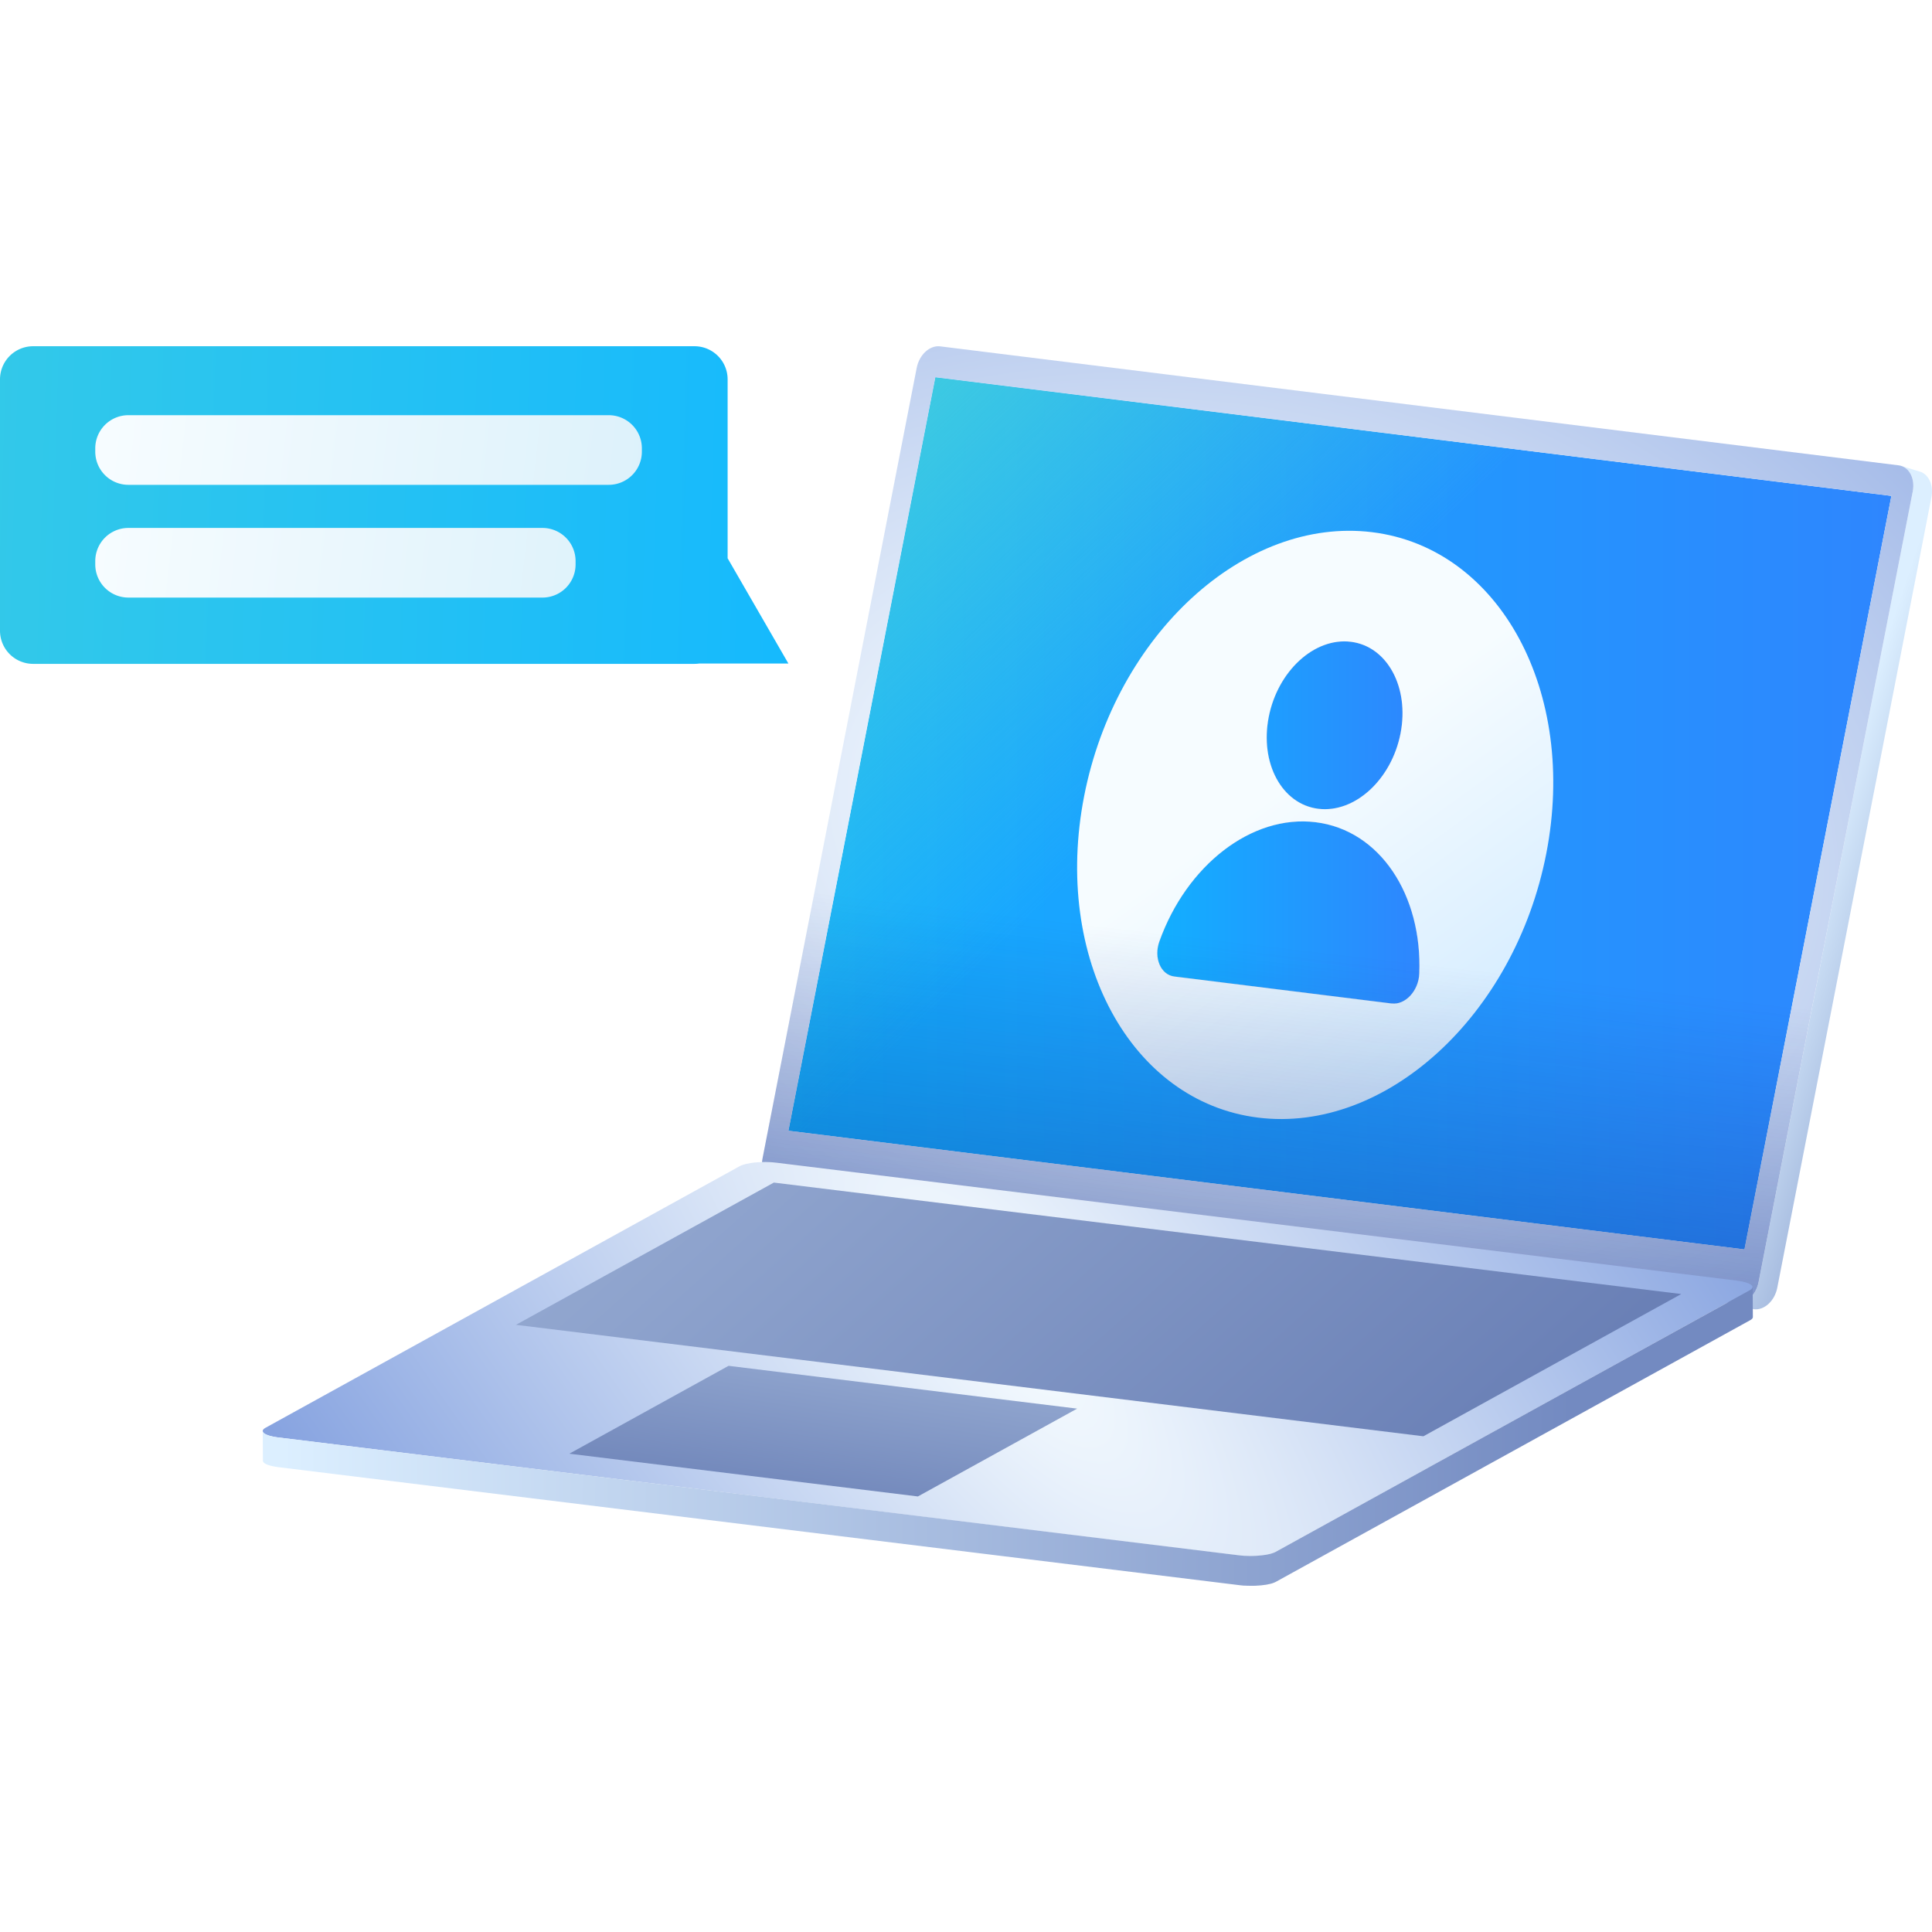 <svg xmlns="http://www.w3.org/2000/svg" fill="none" viewBox="0 0 130 130"><path fill="url(#paint0_linear_12095_6022)" d="m62.938 25.383 64.331 7.985-9.887 50.702-64.33-7.985 9.886-50.702Z"/><path fill="url(#paint1_linear_12095_6022)" d="m62.938 25.383 64.331 7.985-9.887 50.702-64.33-7.985 9.886-50.702Z"/><path fill="#C98B8B" fill-rule="evenodd" d="M94.242 49.35c.605-3.102-.89-5.862-3.34-6.167h.003c-2.452-.305-4.928 1.964-5.532 5.067-.608 3.105.887 5.864 3.34 6.17 2.448.305 4.924-1.964 5.529-5.07Zm1.261 16.164c.207-5.287-2.637-9.65-6.968-10.187l.003-.003c-4.334-.537-8.703 2.931-10.52 8.02-.398 1.11.092 2.25 1.002 2.361l14.628 1.817c.913.112 1.812-.855 1.855-2.008Z" clip-rule="evenodd"/><path fill="url(#paint2_linear_12095_6022)" fill-rule="evenodd" d="M94.242 49.35c.605-3.102-.89-5.862-3.34-6.167h.003c-2.452-.305-4.928 1.964-5.532 5.067-.608 3.105.887 5.864 3.34 6.17 2.448.305 4.924-1.964 5.529-5.07Zm1.261 16.164c.207-5.287-2.637-9.65-6.968-10.187l.003-.003c-4.334-.537-8.703 2.931-10.52 8.02-.398 1.11.092 2.25 1.002 2.361l14.628 1.817c.913.112 1.812-.855 1.855-2.008Z" clip-rule="evenodd"/><path fill="url(#paint3_linear_12095_6022)" d="M92.338 35.811c8.586 1.065 13.827 10.75 11.707 21.626-2.119 10.877-10.8 18.831-19.39 17.766-8.585-1.065-13.83-10.749-11.707-21.626C75.07 42.7 83.75 34.747 92.338 35.811Zm1.307 31.71c.913.115 1.811-.852 1.855-2.007.21-5.287-2.637-9.651-6.968-10.188-4.331-.537-8.703 2.931-10.52 8.02-.398 1.108.092 2.247 1.002 2.361l14.628 1.817M90.9 43.185c-2.451-.305-4.928 1.964-5.532 5.067-.605 3.105.89 5.867 3.34 6.17 2.448.302 4.924-1.964 5.53-5.07.604-3.102-.892-5.865-3.34-6.167"/><path fill="url(#paint4_linear_12095_6022)" d="m129.179 31.732-1.258-.386c.596.184.943.914.783 1.724l-10.373 53.196c-.172.883-.878 1.533-1.578 1.444l1.258.386c.7.086 1.406-.56 1.578-1.448l10.373-53.196c.157-.812-.187-1.542-.783-1.723v.003Z"/><path fill="url(#paint5_radial_12095_6022)" d="M127.752 31.31c.7.087 1.124.876.952 1.76l-10.373 53.196c-.172.883-.878 1.533-1.578 1.444l-64.491-8.006c-.7-.086-1.124-.875-.952-1.759l10.373-53.193c.172-.884.878-1.533 1.578-1.447l64.491 8.006Zm-10.37 52.757 9.886-50.7-64.33-7.983-9.887 50.701 64.331 7.986"/><path fill="url(#paint6_linear_12095_6022)" d="M127.752 31.31c.7.087 1.124.876.952 1.76l-10.373 53.196c-.172.883-.878 1.533-1.578 1.444l-64.491-8.006c-.7-.086-1.124-.875-.952-1.759l10.373-53.193c.172-.884.878-1.533 1.578-1.447l64.491 8.006Z"/><path fill="url(#paint7_radial_12095_6022)" d="M116.887 86.176c.914.113 1.296.4.851.647l-31.904 17.601c-.445.247-1.546.353-2.46.241l-64.663-7.944c-.913-.113-1.293-.4-.848-.647l31.904-17.601c.442-.243 1.543-.353 2.454-.24l64.666 7.94v.003Z"/><path fill="url(#paint8_linear_12095_6022)" d="M117.925 86.607c0 .071-.059.145-.184.213L85.837 104.42a1.1 1.1 0 0 1-.187.08c-.006 0-.009.003-.015.006a2.914 2.914 0 0 1-.237.068h-.01a3.468 3.468 0 0 1-.275.054h-.015c-.098.014-.201.029-.305.038h-.012a5.87 5.87 0 0 1-.335.024h-.006c-.116.006-.232.006-.347.006h-.01c-.097 0-.198-.006-.296-.009-.027 0-.053 0-.08-.003a5.724 5.724 0 0 1-.326-.03l-64.67-7.931a2.616 2.616 0 0 1-.234-.036 3.143 3.143 0 0 1-.193-.039c-.012 0-.02-.006-.032-.009-.05-.011-.098-.026-.143-.038a1.19 1.19 0 0 1-.151-.056c-.003 0-.006 0-.009-.003a.68.68 0 0 1-.196-.116l-.006-.006a.22.22 0 0 1-.047-.06s0-.005-.003-.008c-.009-.021-.018-.042-.018-.063l.012 2.003v.009c0 .011.003.023.009.035 0 .006.006.012.009.018 0 0 0 .006.003.009 0 0 0 .006.003.009.006.012.015.02.023.03a.57.57 0 0 0 .033.03.502.502 0 0 0 .128.083l.056.026s.006 0 .009.003c.003 0 .006 0 .009.003.015.006.033.012.05.02.024.01.05.018.08.027h.01c.005 0 .011.003.014.006.024.006.048.015.071.02l.072.019c.011 0 .02.006.032.009l.018.003.172.035.234.036 64.667 7.94.097.012.19.018h.039c.027 0 .053 0 .08.003.047 0 .095.006.142.006.05 0 .098 0 .149.003h.243c.038 0 .077 0 .113-.003h.015c.032 0 .065 0 .097-.006.036 0 .074-.006.11-.006.036 0 .071-.006.107-.009h.033c.023 0 .05-.006.074-.009.035-.003.068-.009.103-.012.036-.006.069-.009.104-.014.01 0 .018-.003.027-.003h.015a2.66 2.66 0 0 0 .27-.054h.015c.032-.009.065-.015.097-.024.048-.011.092-.026.134-.041 0 0 .006 0 .009-.003.006 0 .009-.003.015-.006.07-.024.133-.053.186-.08l31.905-17.599c.125-.068.184-.142.184-.213l-.012-2.002-.009-.012Z"/><path fill="url(#paint9_linear_12095_6022)" d="m72.477 94.784-10.714 5.909-23.454-2.877 10.714-5.912 23.454 2.88Z"/><path fill="url(#paint10_linear_12095_6022)" d="m113.129 87.072-17.352 9.572-61.06-7.499 17.353-9.572 61.059 7.5Z"/><path fill="url(#paint11_linear_12095_6022)" d="M46.73 44.67H2.23A2.23 2.23 0 0 1 0 42.44V25.527a2.23 2.23 0 0 1 2.23-2.23h44.5a2.23 2.23 0 0 1 2.23 2.23v12.037l4.091 7.085h-6.017c-.1.014-.201.02-.304.02Z"/><path fill="url(#paint12_linear_12095_6022)" fill-rule="evenodd" d="M40.962 32.623H8.64a2.23 2.23 0 0 1-2.23-2.23v-.226a2.23 2.23 0 0 1 2.23-2.23h32.32a2.23 2.23 0 0 1 2.23 2.23v.226a2.23 2.23 0 0 1-2.23 2.23Zm-4.463 7.586H8.64a2.23 2.23 0 0 1-2.23-2.23v-.225a2.23 2.23 0 0 1 2.23-2.23H36.5a2.23 2.23 0 0 1 2.23 2.23v.226a2.23 2.23 0 0 1-2.23 2.23Z" clip-rule="evenodd"/><defs><linearGradient id="paint0_linear_12095_6022" x1="127.269" x2="53.051" y1="51.061" y2="51.061" gradientUnits="userSpaceOnUse"><stop stop-color="#2E86FE"/><stop offset="1" stop-color="#12AFFF"/></linearGradient><linearGradient id="paint1_linear_12095_6022" x1="108.238" x2="33.898" y1="111.438" y2="33.759" gradientUnits="userSpaceOnUse"><stop offset=".583" stop-color="#4FD8D5" stop-opacity="0"/><stop offset="1" stop-color="#4FD8D5"/></linearGradient><linearGradient id="paint2_linear_12095_6022" x1="95.514" x2="77.878" y1="53.821" y2="53.821" gradientUnits="userSpaceOnUse"><stop stop-color="#2E86FE"/><stop offset="1" stop-color="#12AFFF"/></linearGradient><linearGradient id="paint3_linear_12095_6022" x1="91.347" x2="112.033" y1="49.329" y2="78.059" gradientUnits="userSpaceOnUse"><stop stop-color="#F6FCFF"/><stop offset="1" stop-color="#C0E2FF"/></linearGradient><linearGradient id="paint4_linear_12095_6022" x1="134.907" x2="121.801" y1="62.721" y2="58.367" gradientUnits="userSpaceOnUse"><stop stop-color="#738AC1"/><stop offset="1" stop-color="#DCEFFF"/></linearGradient><linearGradient id="paint6_linear_12095_6022" x1="82.652" x2="90.053" y1="127.254" y2="64.121" gradientUnits="userSpaceOnUse"><stop stop-color="#0C2780"/><stop offset="1" stop-color="#0C2780" stop-opacity="0"/></linearGradient><linearGradient id="paint8_linear_12095_6022" x1="105.806" x2="18.955" y1="108.643" y2="108.453" gradientUnits="userSpaceOnUse"><stop stop-color="#738AC1"/><stop offset="1" stop-color="#DCEFFF"/></linearGradient><linearGradient id="paint9_linear_12095_6022" x1="55.393" x2="60.579" y1="104.07" y2="69.576" gradientUnits="userSpaceOnUse"><stop stop-color="#677DB4"/><stop offset="1" stop-color="#DCEFFF"/></linearGradient><linearGradient id="paint10_linear_12095_6022" x1="118.539" x2="19.185" y1="86.217" y2="-24.895" gradientUnits="userSpaceOnUse"><stop stop-color="#677DB4"/><stop offset="1" stop-color="#DCEFFF"/></linearGradient><linearGradient id="paint11_linear_12095_6022" x1="61.97" x2="-54.797" y1="48.335" y2="44.741" gradientUnits="userSpaceOnUse"><stop offset=".036" stop-color="#13B8FF"/><stop offset="1" stop-color="#4FD8D5"/></linearGradient><linearGradient id="paint12_linear_12095_6022" x1="177.798" x2="6.41" y1="56.686" y2="36.975" gradientUnits="userSpaceOnUse"><stop stop-color="#7EC9EA"/><stop offset="1" stop-color="#F6FCFF"/></linearGradient><radialGradient id="paint5_radial_12095_6022" cx="0" cy="0" r="1" gradientTransform="matrix(-8.406 57.267 -83.039 -12.189 81.124 55.508)" gradientUnits="userSpaceOnUse"><stop offset=".151" stop-color="#F6FCFF"/><stop offset="1" stop-color="#83A0DF"/></radialGradient><radialGradient id="paint7_radial_12095_6022" cx="0" cy="0" r="1" gradientTransform="rotate(140.353 17.84 56.774) scale(44.947 126.243)" gradientUnits="userSpaceOnUse"><stop stop-color="#F6FCFF"/><stop offset="1" stop-color="#83A0DF"/></radialGradient></defs></svg>